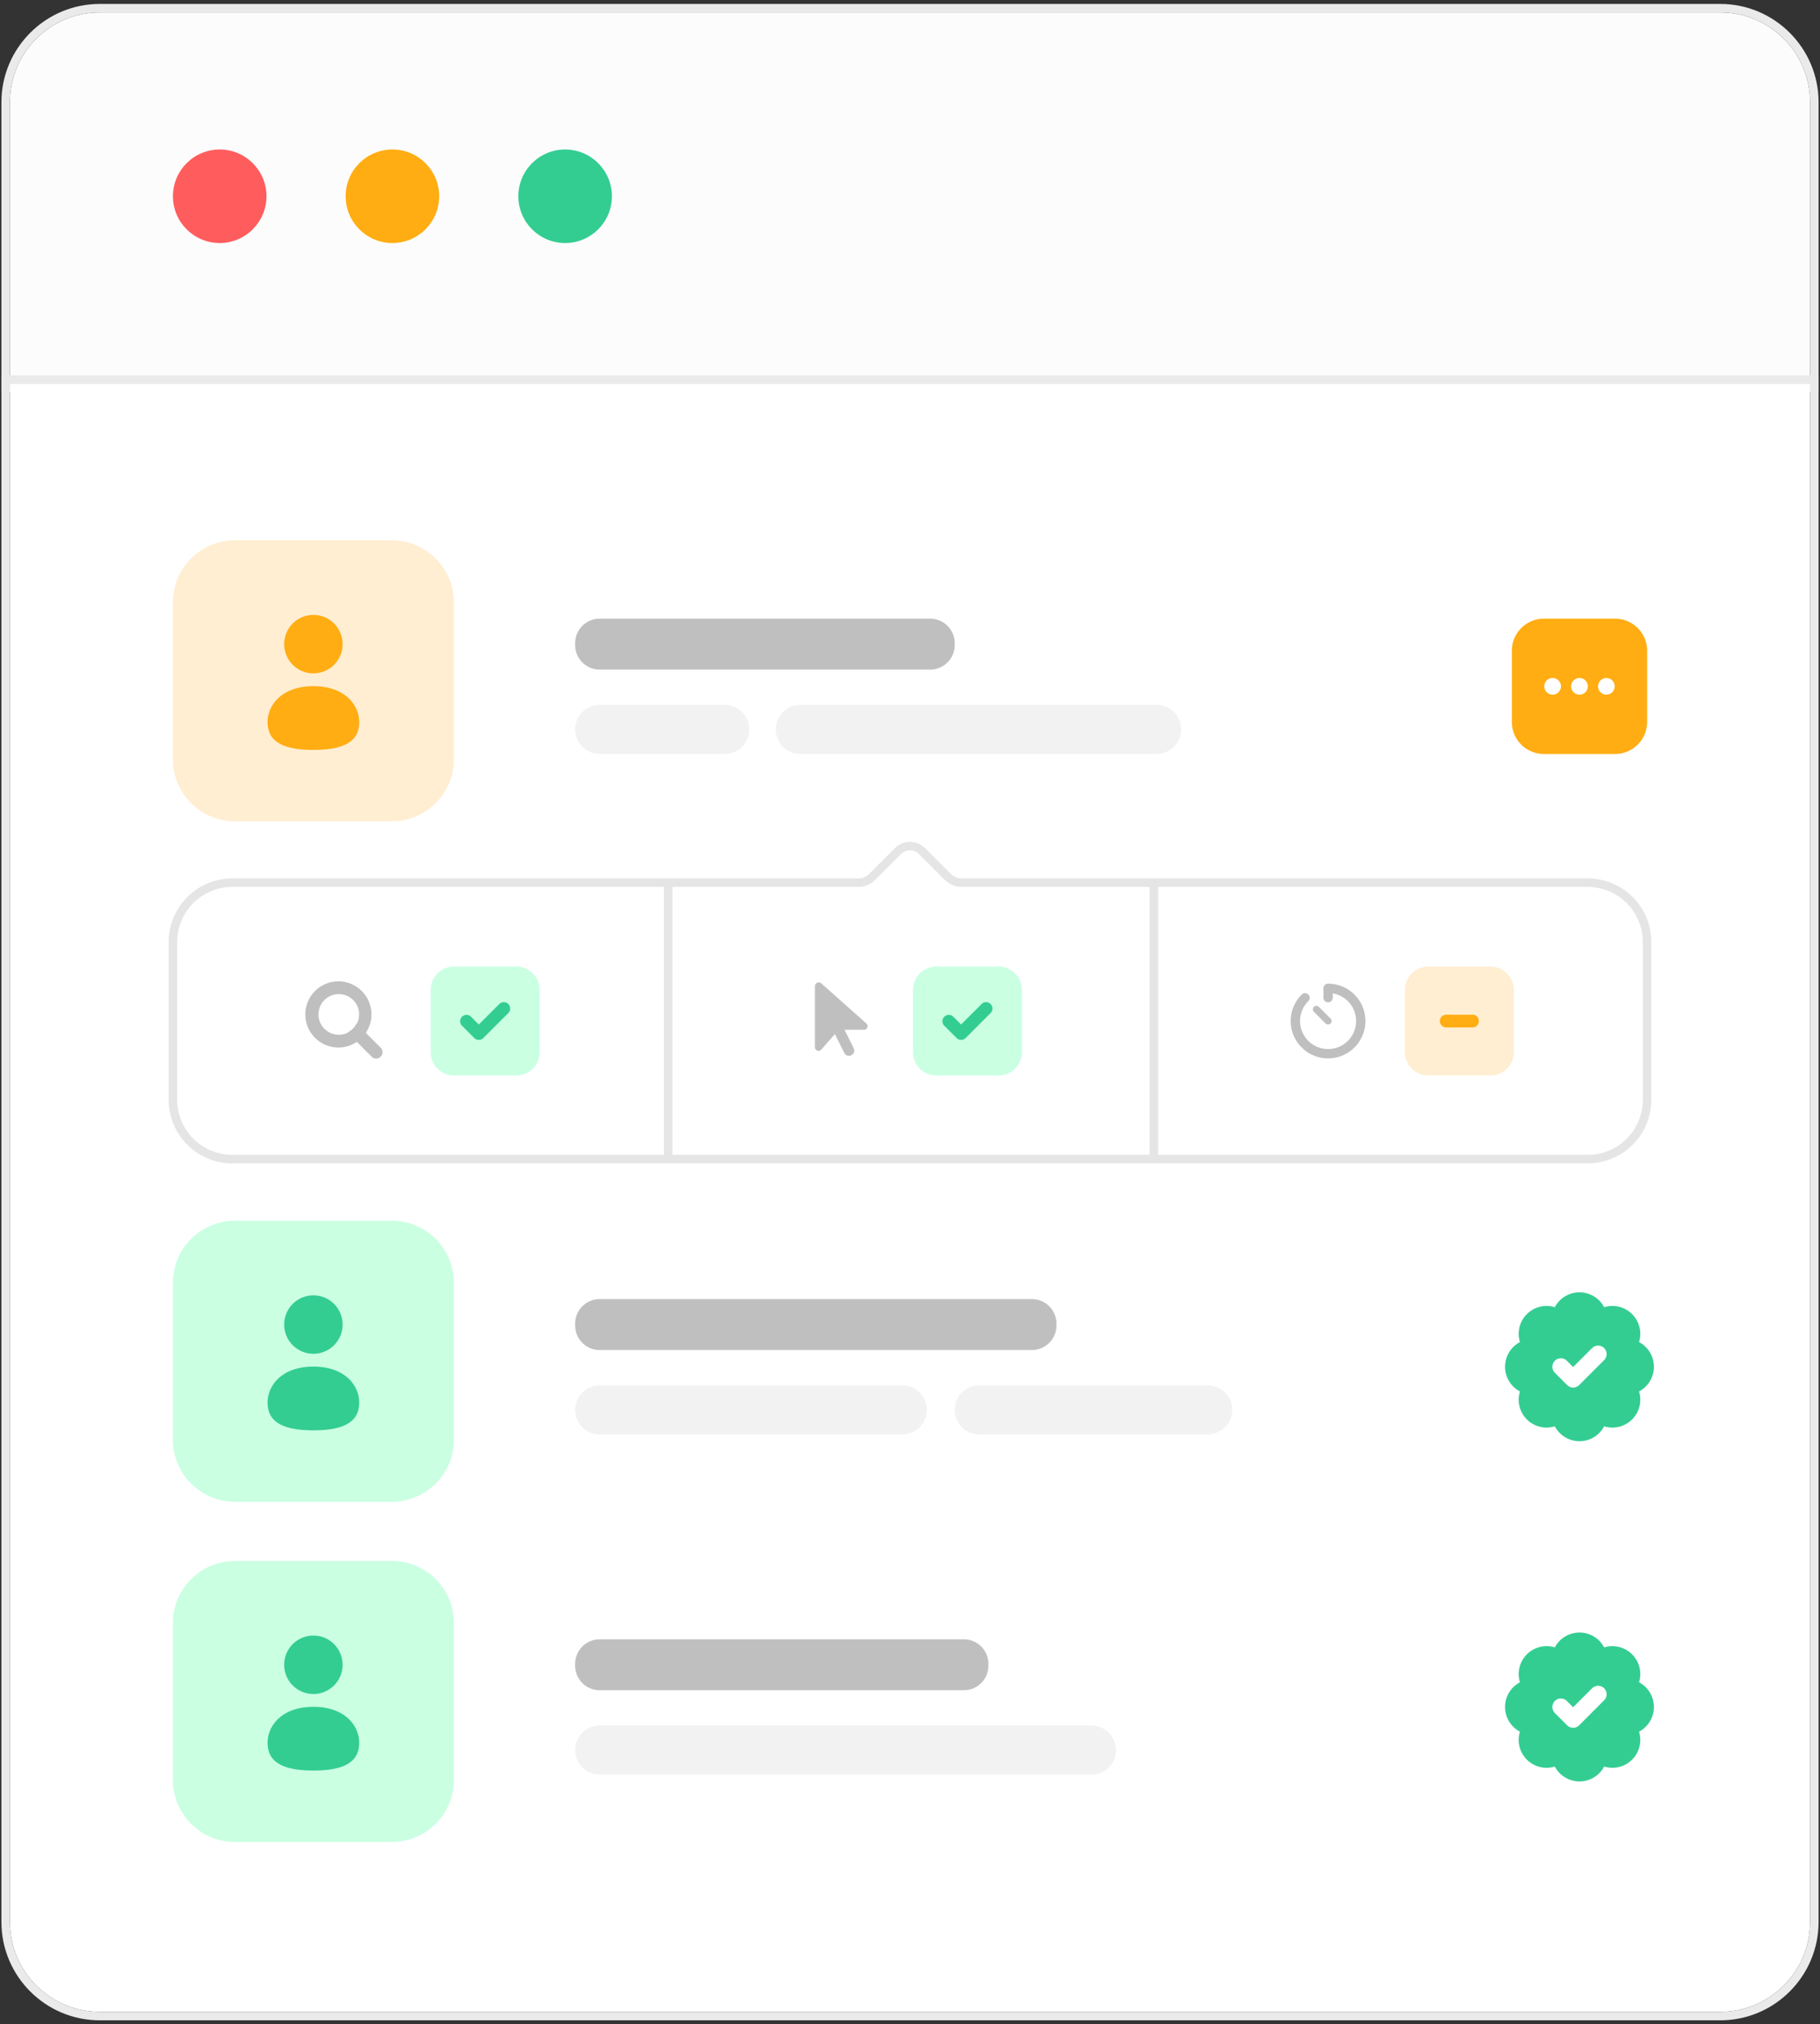 <?xml version="1.0" encoding="UTF-8"?> <svg xmlns="http://www.w3.org/2000/svg" viewBox="0 0 214 238" xml:space="preserve"><rect x="0" y="0" width="214" height="238" fill="#333333" stroke="none"/><path fill="#FCFCFC" d="M212.833 45.125H1.167V12.026c0-5.834 4.729-10.562 10.562-10.562h190.542c5.834 0 10.562 4.729 10.562 10.562v33.099z"></path><path fill="#EAEAEA" d="M202.271 1.463c5.833 0 10.562 4.729 10.562 10.562v33.099H1.167V12.026c0-5.833 4.729-10.562 10.562-10.562h190.542m0-1.001H11.729C5.353.463.167 5.65.167 12.025v34.099h213.667V12.026C213.833 5.65 208.646.463 202.271.463z"></path><circle fill="#FF5D5D" cx="25.833" cy="23.075" r="5.5"></circle><circle fill="#FFAD12" cx="46.141" cy="23.075" r="5.5"></circle><circle fill="#33CD92" cx="66.449" cy="23.075" r="5.5"></circle><path fill="#FFF" d="M202.271 236.537H11.729c-5.834 0-10.562-4.729-10.562-10.562V45.125h211.667v180.849c-.001 5.834-4.73 10.563-10.563 10.563z"></path><path fill="#EAEAEA" d="M212.833 45.125v180.849c0 5.834-4.729 10.562-10.562 10.562H11.729c-5.833 0-10.562-4.729-10.562-10.562V45.125h211.666m1-1H.167v181.849c0 6.376 5.187 11.562 11.562 11.562h190.542c6.376 0 11.562-5.187 11.562-11.562V44.125z"></path><path fill="#FFEED2" d="M46.062 96.569H27.636a7.31 7.31 0 0 1-7.31-7.31V70.833a7.31 7.31 0 0 1 7.31-7.31h18.426a7.31 7.31 0 0 1 7.31 7.31v18.426a7.31 7.31 0 0 1-7.31 7.31z"></path><circle fill="#FFAD12" cx="36.849" cy="75.733" r="3.437"></circle><path fill="#FFAD12" d="M36.849 80.673c-4.242 0-5.882 2.922-5.26 5.191.489 1.783 2.658 2.307 5.26 2.307s4.771-.524 5.26-2.307c.622-2.269-1.018-5.191-5.26-5.191z"></path><path fill="#BFBFBF" d="M109.372 78.726h-38.86a2.884 2.884 0 0 1-2.884-2.884v-.218a2.884 2.884 0 0 1 2.884-2.884h38.861a2.884 2.884 0 0 1 2.884 2.884v.218a2.886 2.886 0 0 1-2.885 2.884z"></path><path fill="#F2F2F2" d="M85.223 88.648H70.512a2.884 2.884 0 1 1 0-5.768h14.711a2.884 2.884 0 1 1 0 5.768z"></path><path fill="#CAFFE2" d="M46.062 176.569H27.636a7.31 7.31 0 0 1-7.31-7.31v-18.426a7.31 7.31 0 0 1 7.31-7.31h18.426a7.31 7.31 0 0 1 7.31 7.31v18.426a7.31 7.31 0 0 1-7.31 7.31z"></path><circle fill="#33CD92" cx="36.849" cy="155.733" r="3.437"></circle><path fill="#33CD92" d="M36.849 160.673c-4.242 0-5.882 2.922-5.26 5.191.489 1.783 2.658 2.307 5.26 2.307s4.771-.524 5.26-2.307c.622-2.269-1.018-5.191-5.26-5.191z"></path><path fill="#BFBFBF" d="M121.334 158.726H70.512a2.884 2.884 0 0 1-2.884-2.884v-.218a2.884 2.884 0 0 1 2.884-2.884h50.822a2.884 2.884 0 0 1 2.884 2.884v.218a2.884 2.884 0 0 1-2.884 2.884z"></path><path fill="#F2F2F2" d="M106.167 168.648H70.512a2.884 2.884 0 1 1 0-5.768h35.656a2.885 2.885 0 0 1-.001 5.768z"></path><path fill="#CAFFE2" d="M46.062 216.569H27.636a7.31 7.31 0 0 1-7.31-7.31v-18.426a7.31 7.31 0 0 1 7.31-7.31h18.426a7.31 7.31 0 0 1 7.31 7.31v18.426a7.31 7.31 0 0 1-7.31 7.31z"></path><circle fill="#33CD92" cx="36.849" cy="195.733" r="3.437"></circle><path fill="#33CD92" d="M36.849 200.673c-4.242 0-5.882 2.922-5.26 5.191.489 1.783 2.658 2.307 5.26 2.307s4.771-.524 5.26-2.307c.622-2.269-1.018-5.191-5.26-5.191z"></path><path fill="#BFBFBF" d="M113.334 198.726H70.512a2.884 2.884 0 0 1-2.884-2.884v-.218a2.884 2.884 0 0 1 2.884-2.884h42.822a2.884 2.884 0 0 1 2.884 2.884v.218a2.884 2.884 0 0 1-2.884 2.884z"></path><path fill="#F2F2F2" d="M128.334 208.648H70.512a2.884 2.884 0 1 1 0-5.768h57.822a2.884 2.884 0 1 1 0 5.768zM136.001 88.648H94.102a2.884 2.884 0 1 1 0-5.768h41.899a2.884 2.884 0 0 1 0 5.768zM142.001 168.648H115.14a2.884 2.884 0 1 1 0-5.768h26.861a2.884 2.884 0 0 1 0 5.768z"></path><path fill="#FFAD12" d="M189.905 88.648h-8.37a3.768 3.768 0 0 1-3.769-3.769v-8.37a3.768 3.768 0 0 1 3.769-3.769h8.37a3.768 3.768 0 0 1 3.769 3.769v8.37a3.768 3.768 0 0 1-3.769 3.769z"></path><circle fill="#FFF" cx="185.72" cy="80.694" r=".982"></circle><circle fill="#FFF" cx="182.559" cy="80.694" r=".982"></circle><circle fill="#FFF" cx="188.881" cy="80.694" r=".982"></circle><path fill="#33CD92" d="M188.622 153.691c-.55-1.039-1.644-1.747-2.902-1.747s-2.352.708-2.902 1.747a3.281 3.281 0 0 0-4.102 4.102c-1.039.55-1.747 1.644-1.747 2.902s.708 2.352 1.747 2.902a3.281 3.281 0 0 0 4.102 4.102c.55 1.039 1.644 1.747 2.902 1.747s2.352-.708 2.902-1.747a3.281 3.281 0 0 0 4.102-4.102c1.039-.55 1.747-1.644 1.747-2.902s-.708-2.352-1.747-2.902c.345-1.125.072-2.396-.817-3.285s-2.164-1.163-3.285-.817z"></path><path fill="#FFF" d="M184.973 163.142a.996.996 0 0 1-.707-.293l-1.444-1.445a.999.999 0 1 1 1.414-1.414l.737.737 2.231-2.231a.999.999 0 1 1 1.414 1.414l-2.938 2.939a.996.996 0 0 1-.707.293z"></path><path fill="#33CD92" d="M188.622 193.691c-.55-1.039-1.644-1.747-2.902-1.747s-2.352.708-2.902 1.747a3.281 3.281 0 0 0-4.102 4.102c-1.039.55-1.747 1.644-1.747 2.902s.708 2.352 1.747 2.902a3.281 3.281 0 0 0 4.102 4.102c.55 1.039 1.644 1.747 2.902 1.747s2.352-.708 2.902-1.747a3.281 3.281 0 0 0 4.102-4.102c1.039-.55 1.747-1.644 1.747-2.902s-.708-2.352-1.747-2.902c.345-1.125.072-2.396-.817-3.285s-2.164-1.163-3.285-.817z"></path><path fill="#FFF" d="M184.973 203.142a.996.996 0 0 1-.707-.293l-1.444-1.445a.999.999 0 1 1 1.414-1.414l.737.737 2.231-2.231a.999.999 0 1 1 1.414 1.414l-2.938 2.939a.996.996 0 0 1-.707.293z"></path><path fill="#E5E5E5" d="M107 99.984c.401 0 .779.156 1.062.44l3.031 3.031a2.794 2.794 0 0 0 1.988.824h73.609a6.484 6.484 0 0 1 6.477 6.477v18.547a6.484 6.484 0 0 1-6.477 6.477H27.31a6.484 6.484 0 0 1-6.477-6.477v-18.547a6.484 6.484 0 0 1 6.477-6.477h73.609c.751 0 1.457-.292 1.988-.823l3.031-3.031a1.487 1.487 0 0 1 1.062-.441m0-1c-.64 0-1.281.244-1.77.733l-3.031 3.031c-.34.34-.8.531-1.281.531H27.31a7.477 7.477 0 0 0-7.477 7.477v18.547a7.477 7.477 0 0 0 7.477 7.477h159.38a7.477 7.477 0 0 0 7.477-7.477v-18.547a7.477 7.477 0 0 0-7.477-7.477h-73.609c-.48 0-.941-.191-1.281-.531l-3.031-3.031a2.492 2.492 0 0 0-1.769-.733z"></path><path fill="#BFBFBF" d="M95.823 115.955v7.17a.425.425 0 0 0 .746.28l1.597-1.827 1.123 2.249a.62.62 0 0 0 1.107-.553l-1.096-2.199h2.284a.427.427 0 0 0 .284-.746l-5.298-4.709a.449.449 0 0 0-.747.335zM44.228 124.458a.744.744 0 0 1-.53-.22l-3.27-3.269a.75.75 0 1 1 1.061-1.061l3.27 3.269a.75.75 0 0 1-.531 1.281z"></path><circle fill="#FFF" cx="39.788" cy="119.269" r="2.389"></circle><path fill="#BFBFBF" d="M39.788 116.88a2.39 2.39 0 1 1-.001 4.779 2.39 2.39 0 0 1 .001-4.779m0-1.5c-2.144 0-3.889 1.745-3.889 3.889s1.745 3.889 3.889 3.889 3.889-1.745 3.889-3.889-1.745-3.889-3.889-3.889z"></path><path fill="#CAFFE2" d="M60.697 126.45h-7.301a2.754 2.754 0 0 1-2.754-2.754v-7.301a2.754 2.754 0 0 1 2.754-2.754h7.301a2.754 2.754 0 0 1 2.754 2.754v7.301a2.754 2.754 0 0 1-2.754 2.754z"></path><path fill="#33CD92" d="M56.3 122.265a.746.746 0 0 1-.53-.22l-1.445-1.444a.75.75 0 1 1 1.061-1.061l.915.914 2.408-2.408a.75.75 0 1 1 1.061 1.061l-2.938 2.938a.75.75 0 0 1-.532.22z"></path><path fill="#CAFFE2" d="M117.405 126.45h-7.301a2.754 2.754 0 0 1-2.754-2.754v-7.301a2.754 2.754 0 0 1 2.754-2.754h7.301a2.754 2.754 0 0 1 2.754 2.754v7.301a2.753 2.753 0 0 1-2.754 2.754z"></path><path fill="#33CD92" d="M113.008 122.265a.744.744 0 0 1-.53-.22l-1.444-1.444a.75.75 0 1 1 1.061-1.061l.914.914 2.408-2.408a.75.75 0 1 1 1.061 1.061l-2.938 2.938a.75.75 0 0 1-.532.22z"></path><path fill="#E5E5E5" d="M78.064 103.736h1v32.611h-1zM135.174 103.791h1v32.542h-1z"></path><path fill="#FFEED2" d="M175.245 126.45h-7.301a2.754 2.754 0 0 1-2.754-2.754v-7.301a2.754 2.754 0 0 1 2.754-2.754h7.301a2.754 2.754 0 0 1 2.754 2.754v7.301a2.754 2.754 0 0 1-2.754 2.754z"></path><path fill="#FFAD12" d="M173.139 120.796h-3.089a.75.75 0 0 1 0-1.5h3.089a.75.75 0 0 1 0 1.5z"></path><path fill="#BFBFBF" d="M156.16 115.653a.548.548 0 0 0-.549.549v1.098a.548.548 0 1 0 1.098 0v-.503a3.295 3.295 0 1 1-2.856.895.55.55 0 0 0-.768-.786 4.393 4.393 0 1 0 3.075-1.253zm-1.081 2.728a.411.411 0 1 0-.582.582l1.373 1.373a.411.411 0 1 0 .582-.582l-1.373-1.373z"></path></svg> 
